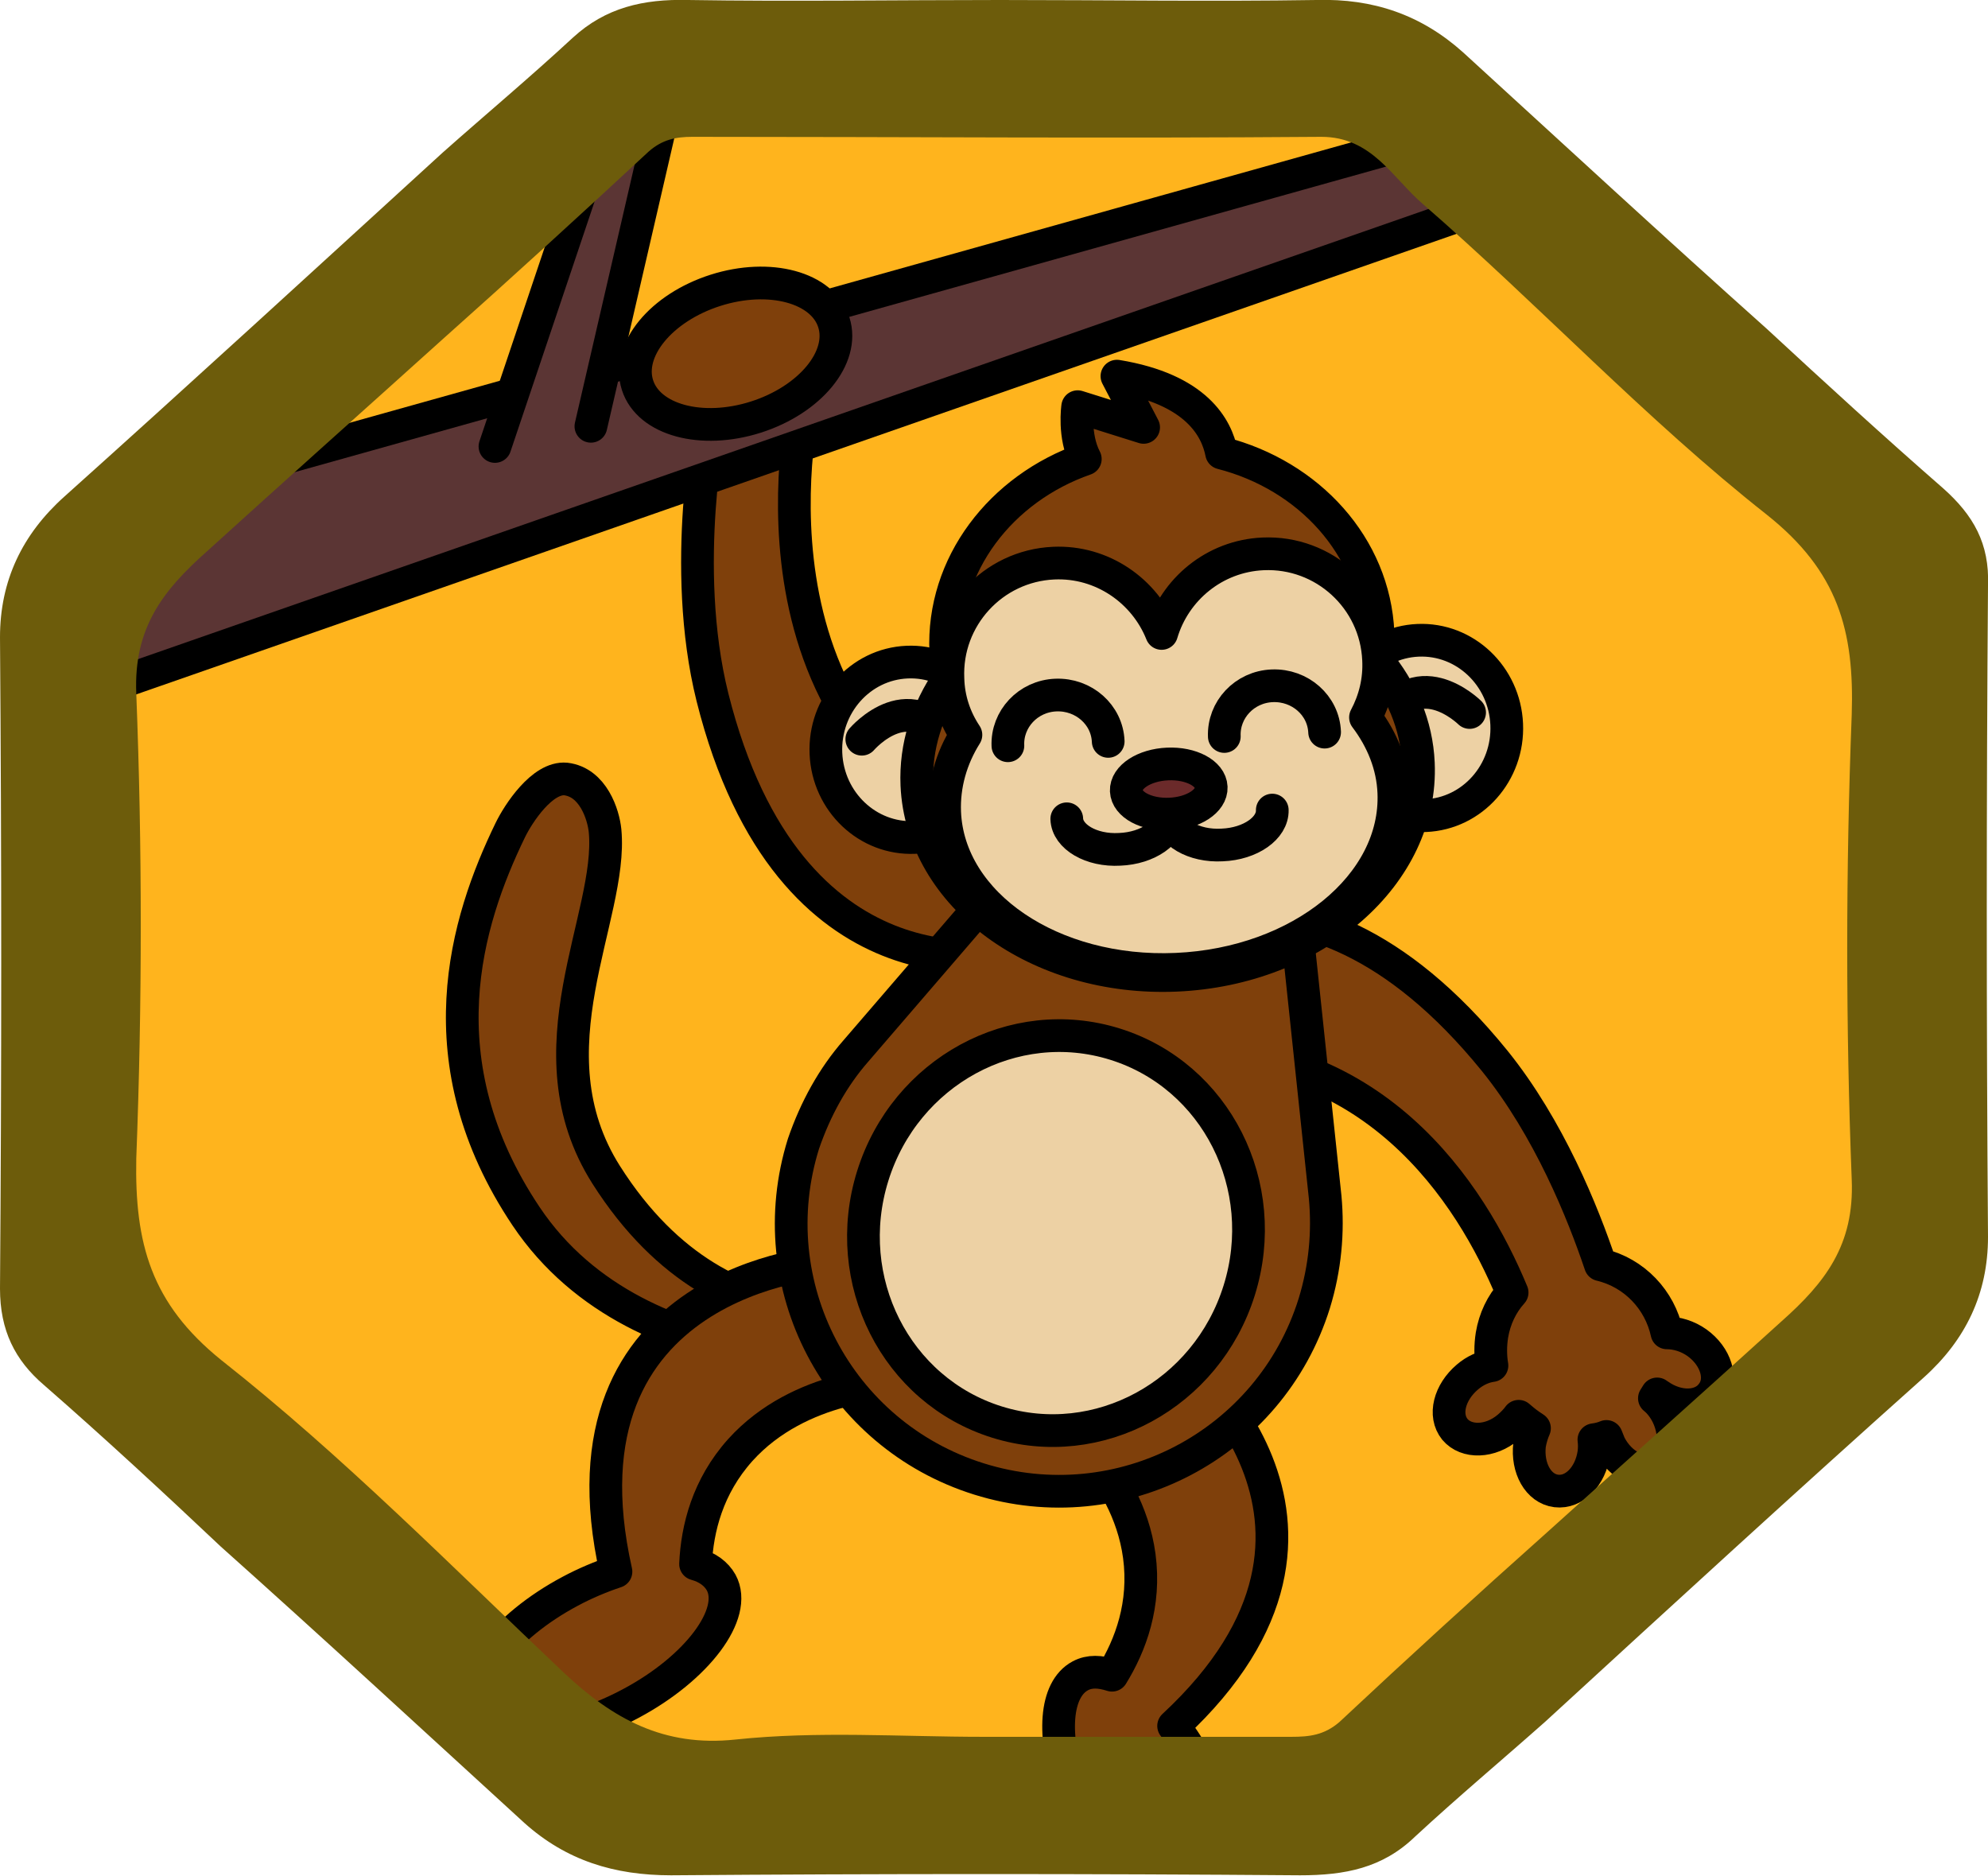 <svg version="1.1" id="monkeyInHoneycombFrameGraphic" xmlns="http://www.w3.org/2000/svg" xmlns:xlink="http://www.w3.org/1999/xlink" x="0px" y="0px" viewBox="0 0 364.7 344.1" enable-background="new 0 0 364.7 344.1" xml:space="preserve"><g id="monkeyInHoneycombFrame"><g><path fill="#FFB41D" d="M120.3,12.9c0,0,128,2,130,0s99.3,91.5,99.3,91.5l-4,128.5l-106,105.3c0,0-120.5-2.6-123.6-4.6  C113,331.6,15,236.3,15,236.3V108.9L120.3,12.9z"/></g><g><g><path fill="#7F400B" stroke="#000000" stroke-width="6" stroke-linecap="round" stroke-linejoin="round" stroke-miterlimit="10" d="   M111,152.4c1.5,15.8-14.3,40.2,0.2,63.1c22.6,35.6,55.4,23.4,55.4,23.4l-1.6,10.2c0,0-47.2,5.8-68.5-26   c-19-28.4-11-54.1-2.9-70.8c1.5-3.1,5.9-9.8,10.2-9.4C108.8,143.5,110.7,149.4,111,152.4z"/></g><g><path fill="#7F400B" stroke="#000000" stroke-width="6" stroke-linecap="round" stroke-linejoin="round" stroke-miterlimit="10" d="   M184.8,155.1c-52-20.8-37.1-82.2-37.1-82.2l-17.3,3.9c0,0-5.7,27,0.3,51.1c14.1,56.3,54,47,54,47V155.1z"/></g><g><path fill="#7F400B" stroke="#000000" stroke-width="6" stroke-linecap="round" stroke-linejoin="round" stroke-miterlimit="10" d="   M311.3,246.3c-1.7-1.2-3.7-1.8-5.5-1.8c-1.3-6-5.9-11-12.2-12.5c-3.2-9.5-9.4-25-19.4-37.4c-36.6-45.1-68.9-19.7-68.9-19.7   l8.4,18c38.3-2.2,56.2,26.1,63.7,44.2c-1.9,2.1-3.2,4.8-3.7,7.8c-0.3,1.9-0.3,3.8,0,5.6c-1.5,0.2-3.1,0.9-4.5,2.1   c-3.3,2.8-4.4,7-2.3,9.6c2.1,2.5,6.5,2.4,9.8-0.4c0.7-0.6,1.4-1.3,1.9-2c0.9,0.8,1.8,1.5,2.9,2.2c-0.4,0.9-0.7,1.9-0.9,3   c-0.5,4.3,1.6,8.1,4.9,8.5c3.3,0.4,6.3-2.7,6.9-7c0.1-0.8,0.1-1.7,0-2.4c0.8-0.1,1.6-0.3,2.3-0.6c0.2,0.5,0.4,1,0.6,1.5   c2,3.9,5.9,5.8,8.8,4.3c2.9-1.5,3.7-5.8,1.8-9.7c-0.6-1.2-1.4-2.3-2.4-3.1c0.2-0.3,0.3-0.5,0.5-0.8c0.1,0.1,0.2,0.2,0.3,0.2   c3.5,2.5,7.9,2.4,9.8-0.3C316.1,253,314.8,248.8,311.3,246.3z"/></g><g><path fill="#7F400B" stroke="#000000" stroke-width="6" stroke-linecap="round" stroke-linejoin="round" stroke-miterlimit="10" d="   M151.5,231.5c0,0-50.6,3-38.5,56.8c-2.7,0.9-5.6,2.1-8.4,3.6C92.4,298.4,84.9,308.3,88,314c3.1,5.7,15.4,5.1,27.7-1.5   c12.2-6.5,19.7-16.5,16.6-22.2c-0.9-1.6-2.5-2.8-4.7-3.4c0.3-6.5,2.2-14.2,8.2-20.9c11-12.2,28.3-12.3,28.3-12.3L151.5,231.5z"/></g><g><path fill="#7F400B" stroke="#000000" stroke-width="6" stroke-linecap="round" stroke-linejoin="round" stroke-miterlimit="10" d="   M215.6,248c0,0,40.1,31.1-0.3,68.6c1.8,2.3,3.4,4.9,4.9,7.7c1.5,2.8,2.7,5.7,3.5,8.4c2.8,9.1-26.5-2.2-27.3-4.5   c-3.4-9.7-2.9-18.3,1.8-20.8c1.7-0.9,3.6-0.8,5.8-0.1c3.4-5.5,6.2-13,5-21.9c-2.2-16.2-16.4-26.1-16.4-26.1L215.6,248z"/></g><g><path fill="#7F400B" stroke="#000000" stroke-width="6" stroke-linecap="round" stroke-linejoin="round" stroke-miterlimit="10" d="   M157,192.8L157,192.8l37.2-43.2l15.8,4.9l11.3,3.5l15.8,4.9l6,56.7l0,0c0.6,6.4,0,13-2,19.5c-8.1,25.9-35.6,40.3-61.5,32.2   s-40.3-35.6-32.2-61.5C149.6,203.4,152.8,197.6,157,192.8z"/><ellipse transform="matrix(-0.955 -0.298 0.298 -0.955 311.392 499.973)" fill="#EDD1A4" stroke="#000000" stroke-width="6" stroke-linecap="round" stroke-linejoin="round" stroke-miterlimit="10" cx="193.8" cy="226.2" rx="35.2" ry="36.3"/></g><g><g><ellipse transform="matrix(-0.999 4.317578e-002 -4.317578e-002 -0.999 527.125 255.647)" fill="#EDD1A4" stroke="#000000" stroke-width="6" stroke-linecap="round" stroke-linejoin="round" stroke-miterlimit="10" cx="260.8" cy="133.5" rx="15.6" ry="16.1"/><path fill="none" stroke="#000000" stroke-width="6" stroke-linecap="round" stroke-linejoin="round" stroke-miterlimit="10" d="   M269.6,130.7c0,0-10.2-10.1-16.6,3.1"/></g><g><ellipse transform="matrix(-0.999 4.317578e-002 -4.317578e-002 -0.999 339.975 267.788)" fill="#EDD1A4" stroke="#000000" stroke-width="6" stroke-linecap="round" stroke-linejoin="round" stroke-miterlimit="10" cx="167.1" cy="137.6" rx="15.6" ry="16.1"/><path fill="none" stroke="#000000" stroke-width="6" stroke-linecap="round" stroke-linejoin="round" stroke-miterlimit="10" d="   M158.1,135.6c0,0,9.3-10.9,16.8,1.7"/></g><g><path fill="#7F400B" stroke="#000000" stroke-width="6" stroke-linecap="round" stroke-linejoin="round" stroke-miterlimit="10" d="   M174.1,124.4c-0.3-1.6-0.5-3.3-0.6-4.9c-0.7-15.9,10.1-29.9,25.6-35.3c-2.2-4.2-1.4-9.6-1.4-9.6l12.1,3.8l-4.9-9.4   c14.6,2.4,18.3,9.5,19.2,14.1c16,4.1,28,17.1,28.7,33c0.1,1.7,0,3.3-0.2,5c4.5,5.4,7.3,11.9,7.6,18.9   c0.9,20.4-19,37.8-44.4,38.9s-46.7-14.5-47.6-34.9C167.9,136.9,170.1,130.2,174.1,124.4z"/></g><g><path fill="#EDD1A4" stroke="#000000" stroke-width="6" stroke-linecap="round" stroke-linejoin="round" stroke-miterlimit="10" d="   M177.2,134.8c-2-3-3.2-6.5-3.3-10.3c-0.5-11.2,8.2-20.7,19.4-21.2c8.9-0.4,16.7,5.1,19.8,12.9c2.4-8.1,9.7-14.2,18.6-14.6   c11.2-0.5,20.7,8.2,21.2,19.4c0.2,3.8-0.7,7.4-2.4,10.6c3.1,4.1,5,8.8,5.2,13.8c0.7,16.9-17.1,31.4-39.9,32.4   S174,165.9,173.3,149C173.1,144,174.5,139.1,177.2,134.8z"/></g><g><path fill="none" stroke="#000000" stroke-width="6" stroke-linecap="round" stroke-linejoin="round" stroke-miterlimit="10" d="   M214.5,149.4c0.1,3.3,4.5,5.9,9.7,5.6c5.2-0.2,9.3-3.1,9.2-6.4"/><path fill="none" stroke="#000000" stroke-width="6" stroke-linecap="round" stroke-linejoin="round" stroke-miterlimit="10" d="   M195.7,150.2c0.1,3.3,4.5,5.9,9.7,5.6c5.2-0.2,9.3-3.1,9.2-6.4"/></g><g><ellipse transform="matrix(-0.999 4.317578e-002 -4.317578e-002 -0.999 434.745 280.141)" fill="#6B2A2A" stroke="#000000" stroke-width="6" stroke-linecap="round" stroke-linejoin="round" stroke-miterlimit="10" cx="214.3" cy="144.8" rx="7.8" ry="4.6"/></g><g><path fill="none" stroke="#000000" stroke-width="6" stroke-linecap="round" stroke-linejoin="round" stroke-miterlimit="10" d="   M243,134.3c-0.2-4.9-4.5-8.7-9.6-8.5c-5.1,0.2-9,4.4-8.8,9.3"/><path fill="none" stroke="#000000" stroke-width="6" stroke-linecap="round" stroke-linejoin="round" stroke-miterlimit="10" d="   M203.3,136c-0.2-4.9-4.5-8.7-9.6-8.5c-5.1,0.2-9,4.4-8.8,9.3"/></g></g><g><g><polyline fill="#5B3534" stroke="#000000" stroke-width="6" stroke-linecap="round" stroke-linejoin="round" stroke-miterlimit="10" points="   21.9,92.5 265.5,24.3 279,35.6 12.1,128.7   "/></g><g><polyline fill="#5B3534" stroke="#000000" stroke-width="6" stroke-linecap="round" stroke-linejoin="round" stroke-miterlimit="10" points="   90.8,81.9 113.1,15.6 122.9,15.5 108.4,78.2   "/></g></g><g><ellipse transform="matrix(0.953 -0.304 0.304 0.953 -13.332 44.044)" fill="#7F400B" stroke="#000000" stroke-width="6" stroke-linecap="round" stroke-linejoin="round" stroke-miterlimit="10" cx="134.9" cy="64.9" rx="18.9" ry="12.2"/></g></g><g><path fill="#6D5C0B" d="M183.4,0c19.5,0,38.7,0.3,58.1,0c10.4-0.3,19.2,2.7,26.9,9.6c18.6,17,37,34,55.7,50.7  c10.7,9.9,21.4,19.7,32.4,29.3c5.5,4.9,8.5,10.1,8.2,17.8c-0.3,39.8-0.3,79.5,0,119.5c0,10.4-4.1,18.9-11.8,25.8  c-23.3,20.8-46.3,41.9-69.4,63.1c-8,7.1-15.9,13.7-23.9,21.1c-6,5.8-12.9,7.1-21.1,7.1c-38.4-0.3-77-0.3-115.4,0  c-10.4,0-19.2-2.7-26.9-9.6c-18.6-17-37-34-55.7-50.7c-10.7-10.1-21.4-20-32.4-29.6C2.7,249.5,0,244,0,236.4  c0.3-39.8,0.3-79.5,0-119.5c0-10.4,4.1-18.9,11.8-25.8C35.1,70.2,58.1,49.1,81.2,28c8-7.1,15.9-13.7,23.9-21.1  c6-5.5,12.9-7.1,21.1-6.9C145.3,0.3,164.2,0,183.4,0z M180.4,318.6c18.9,0,37.6,0,56.5,0c3.3,0,6-0.3,8.8-2.7  c12.6-11.8,25.2-23.3,38.1-34.8c14.3-12.9,28.8-25.8,43-38.7c8-7.1,13.4-14,12.9-26c-1.1-28.2-1.1-56.8,0-85.3  c0.5-15.4-2.5-26.3-15.6-36.7c-22.2-17.5-41.7-38.4-63.1-57c-5.5-4.7-9.3-12.3-18.6-12.3c-38.4,0.3-77,0-115.4,0  c-3,0-5.5,0.5-8,2.7C106.4,39.5,93.8,51,80.9,62.5c-14.3,12.9-28.8,25.8-43,38.7c-8,7.1-13.4,14-12.9,26c1.1,28.2,1.1,56.8,0,85.3  c-0.3,15.6,2.7,26.6,15.6,37c22.2,17.5,42.2,37.8,62.8,57.3c9,8.5,18.4,13.7,31.5,12.3C150,317.5,165.3,318.6,180.4,318.6z"/></g></g></svg>